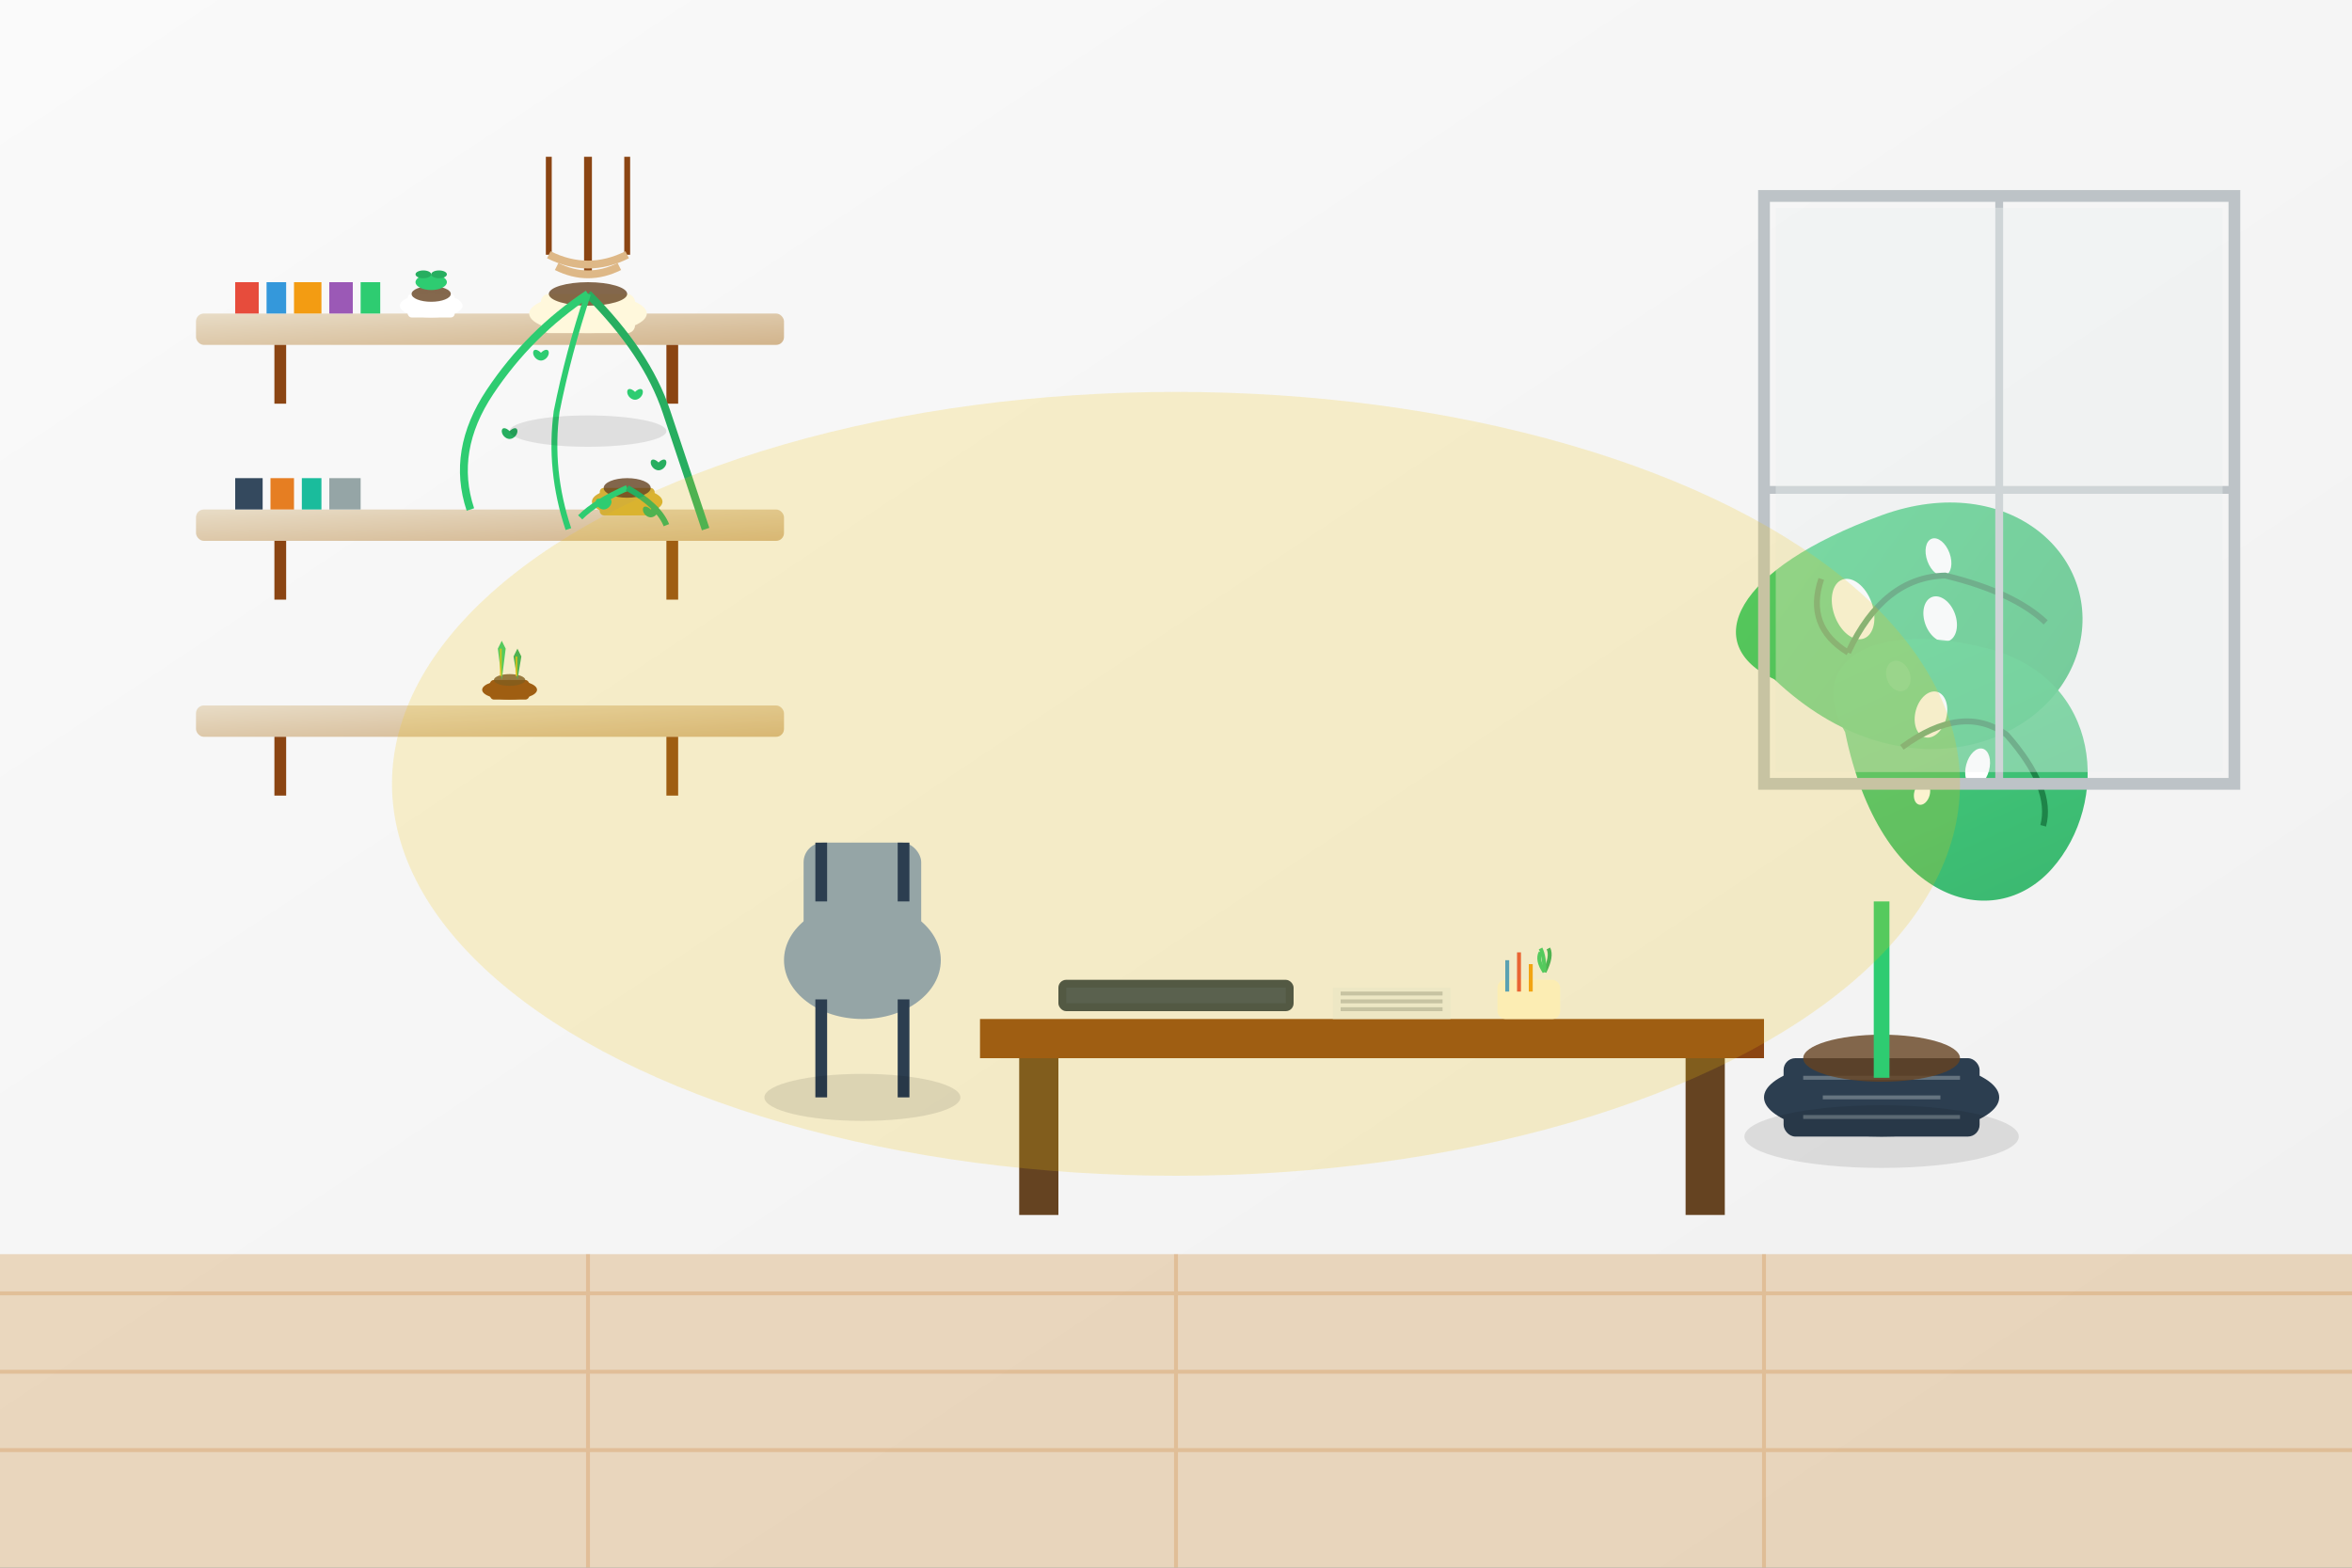 <svg xmlns="http://www.w3.org/2000/svg" viewBox="0 0 600 400" width="600" height="400">
    <rect x="0" y="0" width="600" height="400" fill="#333333" stroke="none"/>
    <defs>
        <linearGradient id="wall2Gradient" x1="0%" y1="0%" x2="100%" y2="100%">
            <stop offset="0%" style="stop-color:#fafafa;stop-opacity:1" />
            <stop offset="100%" style="stop-color:#f0f0f0;stop-opacity:1" />
        </linearGradient>
        <linearGradient id="plant2Gradient" x1="0%" y1="0%" x2="100%" y2="100%">
            <stop offset="0%" style="stop-color:#2ecc71;stop-opacity:1" />
            <stop offset="100%" style="stop-color:#27ae60;stop-opacity:1" />
        </linearGradient>
        <linearGradient id="shelf2Gradient" x1="0%" y1="0%" x2="100%" y2="100%">
            <stop offset="0%" style="stop-color:#e8dcc6;stop-opacity:1" />
            <stop offset="100%" style="stop-color:#d2b48c;stop-opacity:1" />
        </linearGradient>
    </defs>
    
    <!-- Background -->
    <rect width="600" height="400" fill="url(#wall2Gradient)"/>
    
    <!-- Floor -->
    <rect x="0" y="320" width="600" height="80" fill="#deb887" opacity="0.5"/>
    
    <!-- Wood flooring pattern -->
    <g stroke="#cd853f" stroke-width="1" opacity="0.3">
        <line x1="0" y1="330" x2="600" y2="330"/>
        <line x1="0" y1="350" x2="600" y2="350"/>
        <line x1="0" y1="370" x2="600" y2="370"/>
        <line x1="150" y1="320" x2="150" y2="400"/>
        <line x1="300" y1="320" x2="300" y2="400"/>
        <line x1="450" y1="320" x2="450" y2="400"/>
    </g>
    
    <!-- Modern bedroom/study setting -->
    
    <!-- Floating shelves -->
    <rect x="50" y="80" width="150" height="8" fill="url(#shelf2Gradient)" rx="2"/>
    <rect x="50" y="130" width="150" height="8" fill="url(#shelf2Gradient)" rx="2"/>
    <rect x="50" y="180" width="150" height="8" fill="url(#shelf2Gradient)" rx="2"/>
    
    <!-- Shelf brackets -->
    <rect x="70" y="88" width="3" height="15" fill="#8b4513"/>
    <rect x="170" y="88" width="3" height="15" fill="#8b4513"/>
    <rect x="70" y="138" width="3" height="15" fill="#8b4513"/>
    <rect x="170" y="138" width="3" height="15" fill="#8b4513"/>
    <rect x="70" y="188" width="3" height="15" fill="#8b4513"/>
    <rect x="170" y="188" width="3" height="15" fill="#8b4513"/>
    
    <!-- Books on shelves -->
    <rect x="60" y="72" width="6" height="8" fill="#e74c3c"/>
    <rect x="68" y="72" width="5" height="8" fill="#3498db"/>
    <rect x="75" y="72" width="7" height="8" fill="#f39c12"/>
    <rect x="84" y="72" width="6" height="8" fill="#9b59b6"/>
    <rect x="92" y="72" width="5" height="8" fill="#2ecc71"/>
    
    <rect x="60" y="122" width="7" height="8" fill="#34495e"/>
    <rect x="69" y="122" width="6" height="8" fill="#e67e22"/>
    <rect x="77" y="122" width="5" height="8" fill="#1abc9c"/>
    <rect x="84" y="122" width="8" height="8" fill="#95a5a6"/>
    
    <!-- Small potted plants on shelves -->
    <g transform="translate(110, 70)">
        <ellipse cx="0" cy="8" rx="8" ry="3" fill="white"/>
        <rect x="-6" y="5" width="12" height="6" fill="white" rx="1"/>
        <ellipse cx="0" cy="5" rx="5" ry="2" fill="#654321" opacity="0.8"/>
        <!-- Small succulent -->
        <g transform="translate(0, 2)">
            <ellipse cx="0" cy="0" rx="4" ry="2" fill="#2ecc71"/>
            <ellipse cx="-2" cy="-2" rx="2" ry="1" fill="#27ae60"/>
            <ellipse cx="2" cy="-2" rx="2" ry="1" fill="#27ae60"/>
        </g>
    </g>
    
    <g transform="translate(160, 120)">
        <ellipse cx="0" cy="8" rx="9" ry="3.5" fill="#d4af37"/>
        <rect x="-7" y="4.5" width="14" height="7" fill="#d4af37" rx="1"/>
        <ellipse cx="0" cy="4.5" rx="6" ry="2.5" fill="#654321" opacity="0.8"/>
        <!-- Small trailing plant -->
        <path d="M0 4.5 Q-8 8, -12 12" stroke="#2ecc71" stroke-width="1.5" fill="none"/>
        <path d="M0 4.5 Q8 9, 10 14" stroke="#27ae60" stroke-width="1.5" fill="none"/>
        <g transform="translate(-6, 8)">
            <path d="M0 0 C-1 -1, -2 -1, -2 0 C-2 1, -1 2, 0 2 C1 2, 2 1, 2 0 C2 -1, 1 -1, 0 0 Z" 
                  fill="#2ecc71"/>
        </g>
        <g transform="translate(6, 10)">
            <path d="M0 0 C-1 -1, -2 -1, -2 0 C-2 1, -1 2, 0 2 C1 2, 2 1, 2 0 C2 -1, 1 -1, 0 0 Z" 
                  fill="#27ae60"/>
        </g>
    </g>
    
    <g transform="translate(130, 170)">
        <ellipse cx="0" cy="6" rx="7" ry="2.5" fill="#8b4513"/>
        <rect x="-5" y="3.5" width="10" height="5" fill="#8b4513" rx="1"/>
        <ellipse cx="0" cy="3.5" rx="4" ry="1.5" fill="#654321" opacity="0.8"/>
        <!-- Small snake plant -->
        <g transform="translate(-2, 3.5)">
            <path d="M0 0 L-1 -8 L0 -10 L1 -8 L0 0 Z" fill="#2ecc71"/>
            <rect x="-0.5" y="-8" width="0.5" height="7" fill="#f1c40f" opacity="0.7"/>
        </g>
        <g transform="translate(2, 3.5)">
            <path d="M0 0 L-1 -6 L0 -8 L1 -6 L0 0 Z" fill="#27ae60"/>
            <rect x="-0.5" y="-6" width="0.5" height="5" fill="#f1c40f" opacity="0.7"/>
        </g>
    </g>
    
    <!-- Desk/workspace -->
    <rect x="250" y="260" width="200" height="10" fill="#8b4513"/>
    <rect x="260" y="270" width="10" height="40" fill="#654321"/>
    <rect x="430" y="270" width="10" height="40" fill="#654321"/>
    
    <!-- Desk items -->
    <!-- Laptop -->
    <rect x="270" y="250" width="60" height="8" fill="#2c3e50" rx="2"/>
    <rect x="272" y="252" width="56" height="4" fill="#34495e"/>
    
    <!-- Notebook -->
    <rect x="340" y="252" width="30" height="8" fill="#ecf0f1"/>
    <rect x="342" y="253" width="26" height="1" fill="#bdc3c7"/>
    <rect x="342" y="255" width="26" height="1" fill="#bdc3c7"/>
    <rect x="342" y="257" width="26" height="1" fill="#bdc3c7"/>
    
    <!-- Pen holder with plants -->
    <g transform="translate(390, 250)">
        <rect x="-8" y="0" width="16" height="10" fill="#fff8dc" rx="2"/>
        <!-- Pens -->
        <rect x="-6" y="-5" width="1" height="8" fill="#3498db"/>
        <rect x="-3" y="-7" width="1" height="10" fill="#e74c3c"/>
        <rect x="0" y="-4" width="1" height="7" fill="#f39c12"/>
        <!-- Small air plant -->
        <g transform="translate(4, -2)">
            <path d="M0 0 Q-2 -3, -1 -5" stroke="#2ecc71" stroke-width="1" fill="none"/>
            <path d="M0 0 Q2 -4, 1 -6" stroke="#27ae60" stroke-width="1" fill="none"/>
            <path d="M0 0 Q0 -4, -1 -6" stroke="#2ecc71" stroke-width="1" fill="none"/>
        </g>
    </g>
    
    <!-- Large floor plant (Monstera) next to desk -->
    <g transform="translate(480, 200)">
        <!-- Large decorative pot -->
        <ellipse cx="0" cy="80" rx="30" ry="10" fill="#2c3e50"/>
        <rect x="-25" y="70" width="50" height="20" fill="#2c3e50" rx="3"/>
        <!-- Geometric pattern on pot -->
        <g stroke="#ecf0f1" stroke-width="1" opacity="0.3">
            <line x1="-20" y1="75" x2="20" y2="75"/>
            <line x1="-15" y1="80" x2="15" y2="80"/>
            <line x1="-20" y1="85" x2="20" y2="85"/>
        </g>
        
        <!-- Soil -->
        <ellipse cx="0" cy="70" rx="20" ry="6" fill="#654321" opacity="0.8"/>
        
        <!-- Monstera stem -->
        <rect x="-2" y="30" width="4" height="45" fill="#2ecc71"/>
        
        <!-- Large monstera leaves with holes -->
        <g transform="translate(0, -10) rotate(-20)">
            <path d="M-20 -25 C-35 -40, -20 -55, 20 -55 C55 -55, 70 -25, 55 -5 C40 15, 0 15, -20 -25 Z" 
                  fill="url(#plant2Gradient)"/>
            <!-- Monstera holes -->
            <ellipse cx="5" cy="-35" rx="5" ry="8" fill="white"/>
            <ellipse cx="25" cy="-25" rx="4" ry="6" fill="white"/>
            <ellipse cx="10" cy="-15" rx="3" ry="4" fill="white"/>
            <ellipse cx="30" cy="-40" rx="3" ry="5" fill="white"/>
            <!-- Veins -->
            <path d="M0 -25 Q15 -40, 30 -35 Q45 -25, 50 -15" stroke="#1e8449" stroke-width="1.5" fill="none"/>
            <path d="M0 -25 Q-8 -35, 0 -45" stroke="#1e8449" stroke-width="1.5" fill="none"/>
        </g>
        
        <g transform="translate(0, 10) rotate(15)">
            <path d="M-15 -20 C-30 -35, -15 -50, 15 -50 C45 -50, 55 -20, 45 0 C35 20, 5 20, -15 -20 Z" 
                  fill="url(#plant2Gradient)" opacity="0.9"/>
            <!-- Monstera holes -->
            <ellipse cx="5" cy="-30" rx="4" ry="6" fill="white"/>
            <ellipse cx="20" cy="-20" rx="3" ry="5" fill="white"/>
            <ellipse cx="8" cy="-10" rx="2" ry="3" fill="white"/>
            <!-- Veins -->
            <path d="M0 -20 Q12 -35, 25 -30 Q40 -20, 40 -10" stroke="#1e8449" stroke-width="1.5" fill="none"/>
        </g>
    </g>
    
    <!-- Hanging plant from ceiling -->
    <g transform="translate(150, 40)">
        <!-- Hanging rope/chain -->
        <line x1="0" y1="0" x2="0" y2="30" stroke="#8b4513" stroke-width="2"/>
        <line x1="-10" y1="0" x2="-10" y2="25" stroke="#8b4513" stroke-width="1.5"/>
        <line x1="10" y1="0" x2="10" y2="25" stroke="#8b4513" stroke-width="1.5"/>
        
        <!-- Macrame hanger -->
        <path d="M-10 25 Q0 30, 10 25" stroke="#deb887" stroke-width="2" fill="none"/>
        <path d="M-8 28 Q0 32, 8 28" stroke="#deb887" stroke-width="2" fill="none"/>
        
        <!-- Hanging pot -->
        <ellipse cx="0" cy="40" rx="15" ry="5" fill="#fff8dc"/>
        <rect x="-12" y="35" width="24" height="10" fill="#fff8dc" rx="2"/>
        
        <!-- Soil -->
        <ellipse cx="0" cy="35" rx="10" ry="3" fill="#654321" opacity="0.8"/>
        
        <!-- Trailing plant (String of Hearts) -->
        <path d="M0 35 Q-15 45, -25 60 Q-35 75, -30 90" stroke="#2ecc71" stroke-width="2" fill="none"/>
        <path d="M0 35 Q15 50, 20 65 Q25 80, 30 95" stroke="#27ae60" stroke-width="2" fill="none"/>
        <path d="M0 35 Q-5 50, -8 65 Q-10 80, -5 95" stroke="#2ecc71" stroke-width="1.5" fill="none"/>
        
        <!-- Small heart-shaped leaves -->
        <g transform="translate(-12, 50)">
            <path d="M0 0 C-1 -1, -2 -1, -2 0 C-2 1, -1 2, 0 2 C1 2, 2 1, 2 0 C2 -1, 1 -1, 0 0 Z" 
                  fill="#2ecc71"/>
        </g>
        <g transform="translate(-20, 70)">
            <path d="M0 0 C-1 -1, -2 -1, -2 0 C-2 1, -1 2, 0 2 C1 2, 2 1, 2 0 C2 -1, 1 -1, 0 0 Z" 
                  fill="#27ae60"/>
        </g>
        <g transform="translate(12, 60)">
            <path d="M0 0 C-1 -1, -2 -1, -2 0 C-2 1, -1 2, 0 2 C1 2, 2 1, 2 0 C2 -1, 1 -1, 0 0 Z" 
                  fill="#2ecc71"/>
        </g>
        <g transform="translate(18, 78)">
            <path d="M0 0 C-1 -1, -2 -1, -2 0 C-2 1, -1 2, 0 2 C1 2, 2 1, 2 0 C2 -1, 1 -1, 0 0 Z" 
                  fill="#27ae60"/>
        </g>
    </g>
    
    <!-- Window with natural light -->
    <rect x="450" y="50" width="120" height="150" fill="none" stroke="#bdc3c7" stroke-width="3"/>
    <line x1="510" y1="50" x2="510" y2="200" stroke="#bdc3c7" stroke-width="2"/>
    <line x1="450" y1="125" x2="570" y2="125" stroke="#bdc3c7" stroke-width="2"/>
    
    <!-- Window light -->
    <rect x="453" y="53" width="114" height="144" fill="#ecf0f1" opacity="0.4"/>
    
    <!-- Soft natural lighting effect -->
    <g opacity="0.2">
        <ellipse cx="300" cy="200" rx="200" ry="100" fill="#f1c40f"/>
    </g>
    
    <!-- Chair -->
    <g transform="translate(220, 230)">
        <!-- Chair seat -->
        <ellipse cx="0" cy="15" rx="20" ry="15" fill="#95a5a6"/>
        <!-- Chair back -->
        <rect x="-15" y="-15" width="30" height="25" fill="#95a5a6" rx="5"/>
        <!-- Chair legs -->
        <rect x="-12" y="25" width="3" height="25" fill="#2c3e50"/>
        <rect x="9" y="25" width="3" height="25" fill="#2c3e50"/>
        <rect x="-12" y="-15" width="3" height="15" fill="#2c3e50"/>
        <rect x="9" y="-15" width="3" height="15" fill="#2c3e50"/>
    </g>
    
    <!-- Decorative shadows -->
    <ellipse cx="480" cy="290" rx="35" ry="8" fill="#000" opacity="0.1"/>
    <ellipse cx="150" cy="110" rx="20" ry="4" fill="#000" opacity="0.1"/>
    <ellipse cx="220" cy="280" rx="25" ry="6" fill="#000" opacity="0.1"/>
</svg>
